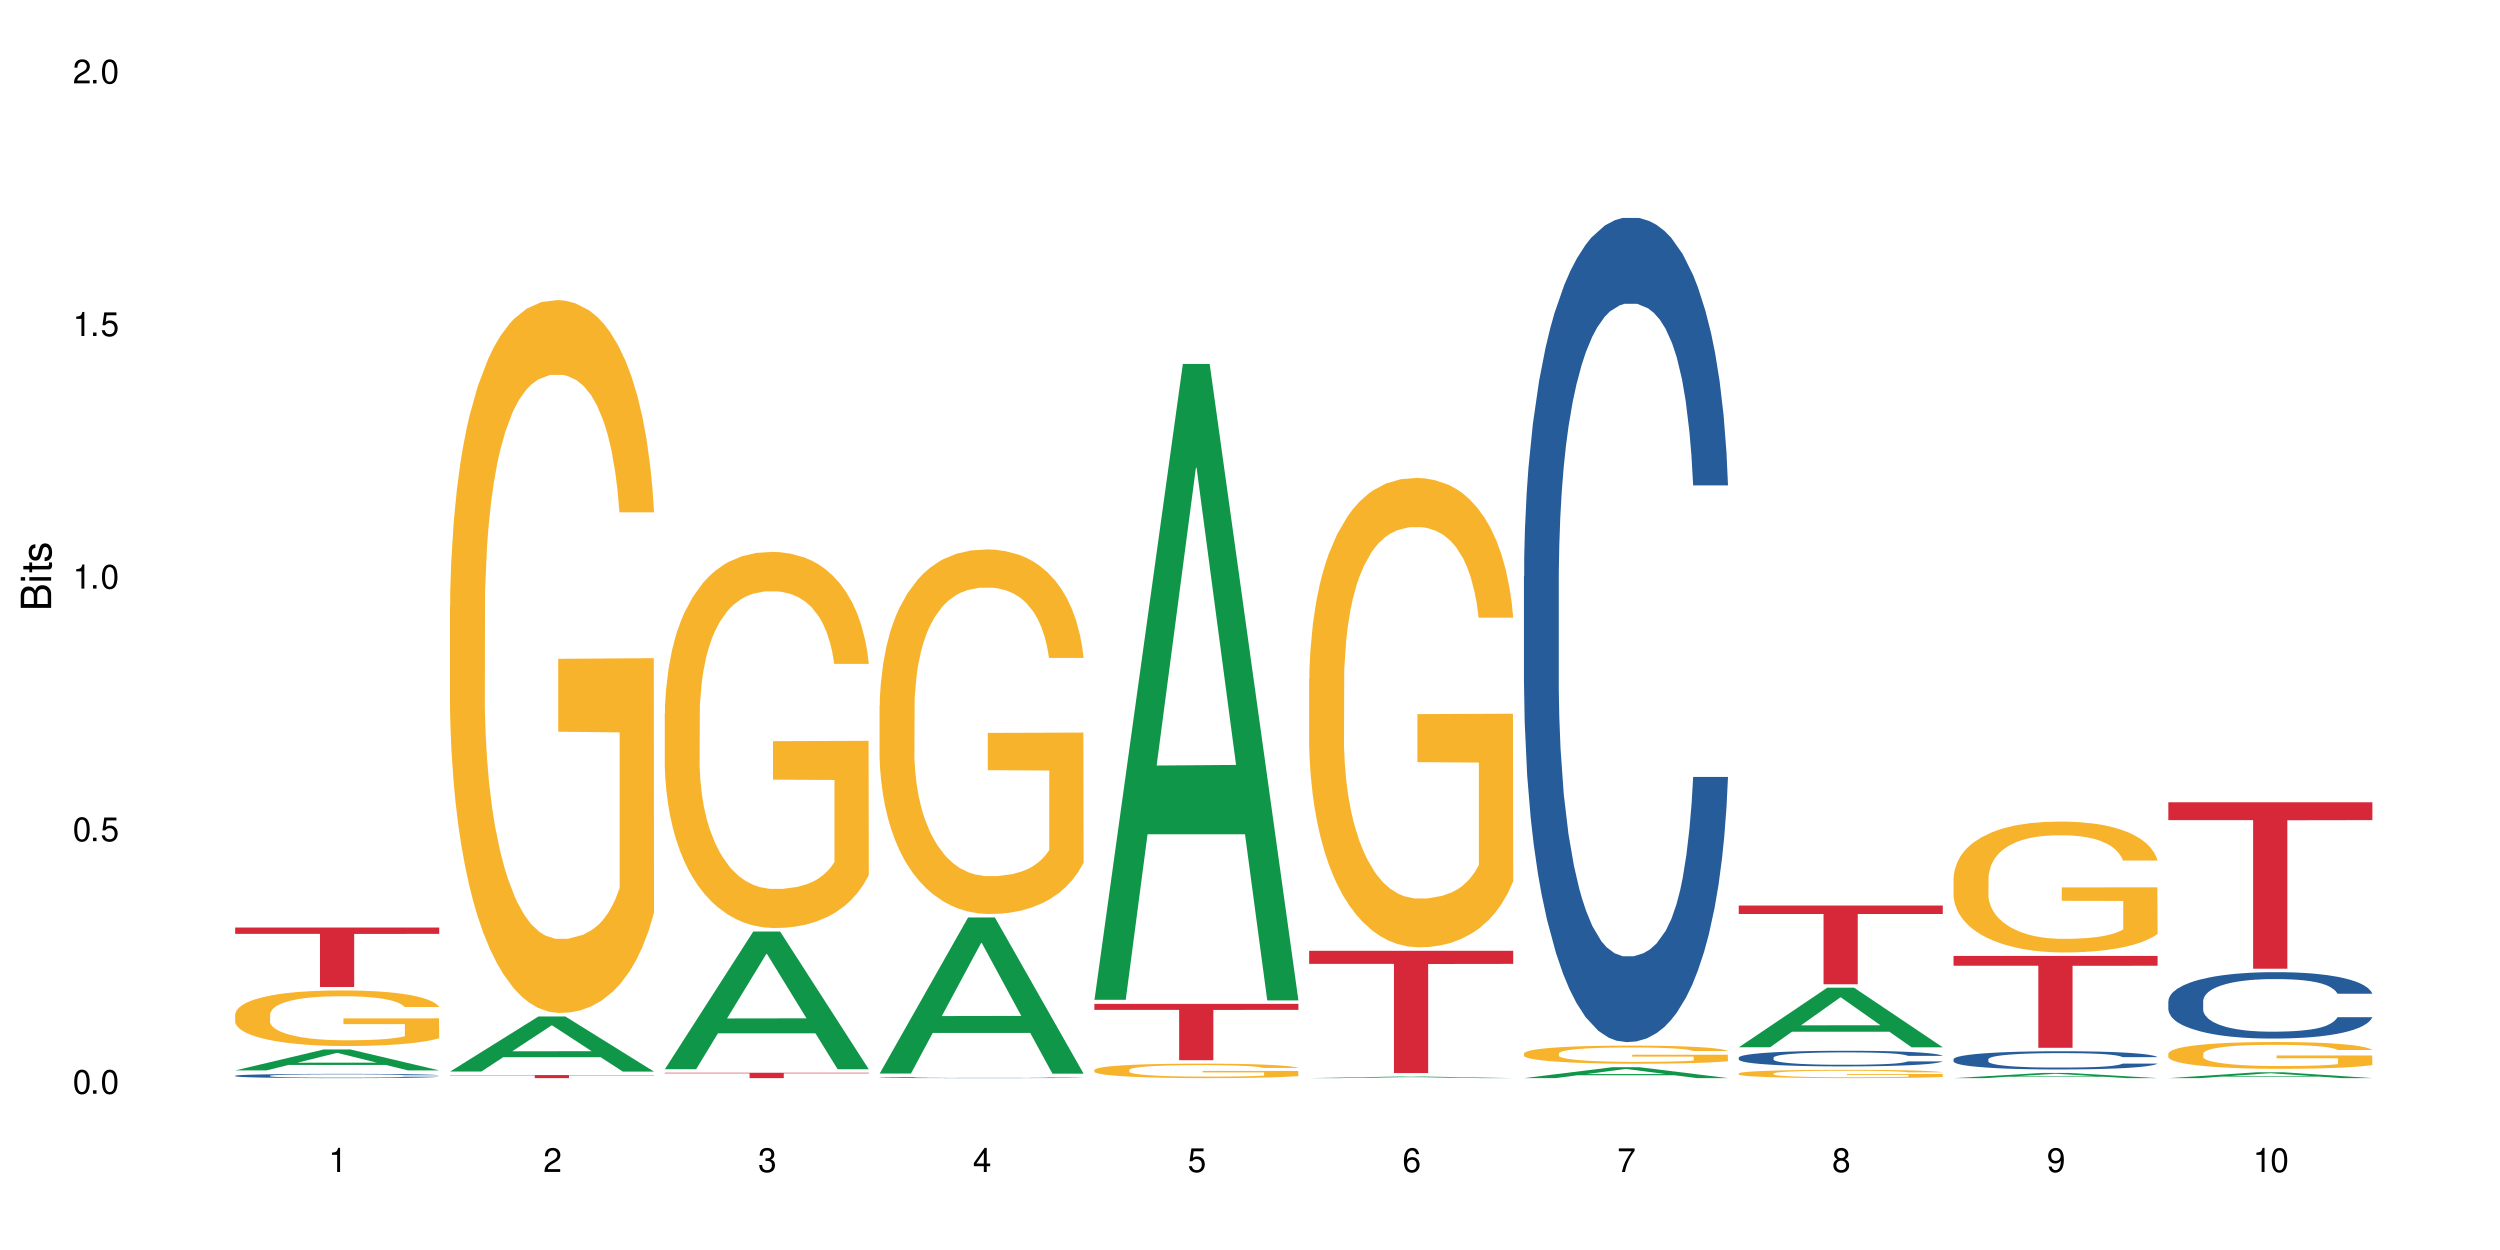<?xml version="1.0" encoding="UTF-8"?>
<svg xmlns="http://www.w3.org/2000/svg" xmlns:xlink="http://www.w3.org/1999/xlink" width="720" height="360" viewBox="0 0 720 360">
<defs>
<g>
<g id="glyph-0-0">
</g>
<g id="glyph-0-1">
<path d="M 2.641 -6.938 C 2 -6.938 1.422 -6.656 1.078 -6.172 C 0.641 -5.562 0.406 -4.641 0.406 -3.359 C 0.406 -1.016 1.188 0.219 2.641 0.219 C 4.078 0.219 4.859 -1.016 4.859 -3.297 C 4.859 -4.641 4.656 -5.547 4.203 -6.172 C 3.844 -6.656 3.281 -6.938 2.641 -6.938 Z M 2.641 -6.188 C 3.547 -6.188 4 -5.25 4 -3.375 C 4 -1.406 3.562 -0.484 2.625 -0.484 C 1.734 -0.484 1.281 -1.438 1.281 -3.344 C 1.281 -5.25 1.734 -6.188 2.641 -6.188 Z M 2.641 -6.188 "/>
</g>
<g id="glyph-0-2">
<path d="M 1.828 -1 L 0.828 -1 L 0.828 0 L 1.828 0 Z M 1.828 -1 "/>
</g>
<g id="glyph-0-3">
<path d="M 4.562 -6.797 L 1.062 -6.797 L 0.547 -3.094 L 1.328 -3.094 C 1.719 -3.562 2.047 -3.734 2.578 -3.734 C 3.484 -3.734 4.062 -3.109 4.062 -2.094 C 4.062 -1.125 3.484 -0.531 2.578 -0.531 C 1.828 -0.531 1.375 -0.906 1.188 -1.672 L 0.328 -1.672 C 0.453 -1.109 0.547 -0.844 0.75 -0.594 C 1.125 -0.078 1.828 0.219 2.594 0.219 C 3.969 0.219 4.922 -0.781 4.922 -2.219 C 4.922 -3.562 4.031 -4.484 2.719 -4.484 C 2.25 -4.484 1.859 -4.359 1.469 -4.062 L 1.734 -5.969 L 4.562 -5.969 Z M 4.562 -6.797 "/>
</g>
<g id="glyph-0-4">
<path d="M 2.484 -4.938 L 2.484 0 L 3.328 0 L 3.328 -6.938 L 2.766 -6.938 C 2.469 -5.875 2.281 -5.734 0.984 -5.562 L 0.984 -4.938 Z M 2.484 -4.938 "/>
</g>
<g id="glyph-0-5">
<path d="M 4.859 -0.828 L 1.281 -0.828 C 1.359 -1.406 1.672 -1.781 2.5 -2.281 L 3.469 -2.828 C 4.406 -3.344 4.906 -4.062 4.906 -4.906 C 4.906 -5.484 4.672 -6.031 4.266 -6.406 C 3.859 -6.766 3.375 -6.938 2.719 -6.938 C 1.859 -6.938 1.219 -6.625 0.844 -6.031 C 0.609 -5.672 0.5 -5.234 0.484 -4.531 L 1.328 -4.531 C 1.359 -5.016 1.406 -5.281 1.531 -5.516 C 1.75 -5.938 2.188 -6.203 2.703 -6.203 C 3.469 -6.203 4.031 -5.641 4.031 -4.891 C 4.031 -4.344 3.719 -3.859 3.125 -3.516 L 2.234 -3 C 0.812 -2.172 0.406 -1.531 0.328 -0.016 L 4.859 -0.016 Z M 4.859 -0.828 "/>
</g>
<g id="glyph-0-6">
<path d="M 2.125 -3.188 L 2.578 -3.188 C 3.5 -3.188 3.984 -2.766 3.984 -1.922 C 3.984 -1.062 3.469 -0.531 2.594 -0.531 C 1.656 -0.531 1.203 -1 1.156 -2.016 L 0.312 -2.016 C 0.344 -1.453 0.438 -1.094 0.609 -0.781 C 0.953 -0.109 1.625 0.219 2.547 0.219 C 3.953 0.219 4.859 -0.625 4.859 -1.938 C 4.859 -2.828 4.516 -3.297 3.703 -3.594 C 4.344 -3.844 4.656 -4.328 4.656 -5.031 C 4.656 -6.219 3.875 -6.938 2.578 -6.938 C 1.203 -6.938 0.484 -6.172 0.453 -4.703 L 1.297 -4.703 C 1.312 -5.125 1.344 -5.359 1.453 -5.578 C 1.641 -5.969 2.062 -6.203 2.594 -6.203 C 3.344 -6.203 3.797 -5.75 3.797 -5 C 3.797 -4.516 3.609 -4.219 3.25 -4.047 C 3.016 -3.953 2.703 -3.922 2.125 -3.906 Z M 2.125 -3.188 "/>
</g>
<g id="glyph-0-7">
<path d="M 3.141 -1.672 L 3.141 0 L 3.984 0 L 3.984 -1.672 L 4.984 -1.672 L 4.984 -2.438 L 3.984 -2.438 L 3.984 -6.938 L 3.359 -6.938 L 0.266 -2.578 L 0.266 -1.672 Z M 3.141 -2.438 L 1 -2.438 L 3.141 -5.5 Z M 3.141 -2.438 "/>
</g>
<g id="glyph-0-8">
<path d="M 4.781 -5.125 C 4.609 -6.266 3.891 -6.938 2.844 -6.938 C 2.094 -6.938 1.422 -6.578 1.031 -5.953 C 0.594 -5.266 0.406 -4.422 0.406 -3.172 C 0.406 -2 0.578 -1.25 0.984 -0.641 C 1.359 -0.078 1.953 0.219 2.703 0.219 C 3.984 0.219 4.922 -0.75 4.922 -2.094 C 4.922 -3.375 4.062 -4.281 2.844 -4.281 C 2.172 -4.281 1.641 -4.031 1.281 -3.516 C 1.281 -5.234 1.828 -6.188 2.797 -6.188 C 3.391 -6.188 3.797 -5.797 3.938 -5.125 Z M 2.734 -3.531 C 3.547 -3.531 4.062 -2.953 4.062 -2.031 C 4.062 -1.156 3.484 -0.531 2.703 -0.531 C 1.922 -0.531 1.328 -1.188 1.328 -2.078 C 1.328 -2.938 1.906 -3.531 2.734 -3.531 Z M 2.734 -3.531 "/>
</g>
<g id="glyph-0-9">
<path d="M 4.984 -6.797 L 0.438 -6.797 L 0.438 -5.969 L 4.109 -5.969 C 2.5 -3.656 1.828 -2.234 1.328 0 L 2.219 0 C 2.594 -2.172 3.453 -4.047 4.984 -6.094 Z M 4.984 -6.797 "/>
</g>
<g id="glyph-0-10">
<path d="M 3.75 -3.656 C 4.469 -4.094 4.688 -4.438 4.688 -5.078 C 4.688 -6.172 3.844 -6.938 2.641 -6.938 C 1.438 -6.938 0.594 -6.172 0.594 -5.094 C 0.594 -4.438 0.812 -4.094 1.516 -3.656 C 0.734 -3.266 0.359 -2.703 0.359 -1.922 C 0.359 -0.656 1.281 0.219 2.641 0.219 C 3.984 0.219 4.922 -0.656 4.922 -1.922 C 4.922 -2.703 4.531 -3.266 3.75 -3.656 Z M 2.641 -6.188 C 3.359 -6.188 3.812 -5.75 3.812 -5.062 C 3.812 -4.406 3.344 -3.984 2.641 -3.984 C 1.922 -3.984 1.453 -4.406 1.453 -5.078 C 1.453 -5.75 1.922 -6.188 2.641 -6.188 Z M 2.641 -3.266 C 3.484 -3.266 4.062 -2.719 4.062 -1.906 C 4.062 -1.078 3.484 -0.531 2.625 -0.531 C 1.797 -0.531 1.219 -1.094 1.219 -1.906 C 1.219 -2.719 1.781 -3.266 2.641 -3.266 Z M 2.641 -3.266 "/>
</g>
<g id="glyph-0-11">
<path d="M 0.516 -1.578 C 0.672 -0.453 1.406 0.219 2.438 0.219 C 3.188 0.219 3.859 -0.141 4.266 -0.766 C 4.688 -1.453 4.891 -2.297 4.891 -3.547 C 4.891 -4.719 4.703 -5.453 4.312 -6.078 C 3.938 -6.641 3.344 -6.938 2.594 -6.938 C 1.297 -6.938 0.359 -5.969 0.359 -4.625 C 0.359 -3.344 1.234 -2.453 2.453 -2.453 C 3.094 -2.453 3.578 -2.672 4.016 -3.203 C 4 -1.484 3.469 -0.531 2.5 -0.531 C 1.906 -0.531 1.484 -0.906 1.359 -1.578 Z M 2.578 -6.203 C 3.375 -6.203 3.969 -5.531 3.969 -4.641 C 3.969 -3.797 3.391 -3.188 2.547 -3.188 C 1.734 -3.188 1.234 -3.766 1.234 -4.688 C 1.234 -5.562 1.797 -6.203 2.578 -6.203 Z M 2.578 -6.203 "/>
</g>
<g id="glyph-1-0">
</g>
<g id="glyph-1-1">
<path d="M 0 -0.953 L 0 -4.891 C 0 -5.719 -0.234 -6.344 -0.734 -6.797 C -1.188 -7.234 -1.812 -7.469 -2.5 -7.469 C -3.547 -7.469 -4.188 -7 -4.625 -5.875 C -4.984 -6.688 -5.625 -7.094 -6.531 -7.094 C -7.172 -7.094 -7.734 -6.859 -8.141 -6.391 C -8.562 -5.922 -8.75 -5.344 -8.75 -4.5 L -8.75 -0.953 Z M -4.984 -2.062 L -7.766 -2.062 L -7.766 -4.219 C -7.766 -4.844 -7.688 -5.203 -7.453 -5.5 C -7.219 -5.812 -6.859 -5.969 -6.375 -5.969 C -5.891 -5.969 -5.531 -5.812 -5.297 -5.5 C -5.062 -5.203 -4.984 -4.844 -4.984 -4.219 Z M -0.984 -2.062 L -4 -2.062 L -4 -4.781 C -4 -5.766 -3.438 -6.359 -2.484 -6.359 C -1.547 -6.359 -0.984 -5.766 -0.984 -4.781 Z M -0.984 -2.062 "/>
</g>
<g id="glyph-1-2">
<path d="M -6.281 -1.797 L -6.281 -0.797 L 0 -0.797 L 0 -1.797 Z M -8.75 -1.797 L -8.75 -0.797 L -7.484 -0.797 L -7.484 -1.797 Z M -8.75 -1.797 "/>
</g>
<g id="glyph-1-3">
<path d="M -6.281 -3.047 L -6.281 -2.016 L -8.016 -2.016 L -8.016 -1.016 L -6.281 -1.016 L -6.281 -0.172 L -5.469 -0.172 L -5.469 -1.016 L -0.719 -1.016 C -0.078 -1.016 0.281 -1.453 0.281 -2.234 C 0.281 -2.5 0.25 -2.719 0.188 -3.047 L -0.641 -3.047 C -0.609 -2.906 -0.594 -2.766 -0.594 -2.562 C -0.594 -2.141 -0.719 -2.016 -1.156 -2.016 L -5.469 -2.016 L -5.469 -3.047 Z M -6.281 -3.047 "/>
</g>
<g id="glyph-1-4">
<path d="M -4.531 -5.25 C -5.766 -5.25 -6.469 -4.422 -6.469 -2.969 C -6.469 -1.516 -5.719 -0.562 -4.547 -0.562 C -3.562 -0.562 -3.094 -1.062 -2.734 -2.562 L -2.516 -3.484 C -2.344 -4.188 -2.094 -4.469 -1.641 -4.469 C -1.047 -4.469 -0.641 -3.875 -0.641 -3 C -0.641 -2.453 -0.797 -2 -1.062 -1.75 C -1.25 -1.594 -1.422 -1.531 -1.875 -1.469 L -1.875 -0.406 C -0.422 -0.453 0.281 -1.266 0.281 -2.922 C 0.281 -4.5 -0.5 -5.516 -1.719 -5.516 C -2.656 -5.516 -3.172 -4.984 -3.469 -3.734 L -3.703 -2.766 C -3.891 -1.953 -4.156 -1.609 -4.594 -1.609 C -5.188 -1.609 -5.547 -2.125 -5.547 -2.938 C -5.547 -3.75 -5.203 -4.172 -4.531 -4.203 Z M -4.531 -5.25 "/>
</g>
</g>
</defs>
<rect x="-72" y="-36" width="864" height="432" fill="rgb(100%, 100%, 100%)" fill-opacity="1"/>
<path fill-rule="nonzero" fill="rgb(6.275%, 58.824%, 28.235%)" fill-opacity="1" d="M 67.73 308.277 L 67.793 308.273 L 93.223 302.254 L 100.945 302.254 L 126.5 308.281 L 117.52 308.281 L 111.117 306.707 L 83.051 306.707 L 76.773 308.277 L 67.73 308.277 L 85.75 306.059 L 108.543 306.051 L 97.176 303.238 L 97.051 303.23 L 96.926 303.25 L 85.688 306.051 L 85.75 306.059 Z M 67.73 308.277 "/>
<path fill-rule="nonzero" fill="rgb(14.51%, 36.078%, 60%)" fill-opacity="1" d="M 67.73 309.809 L 67.801 309.809 L 67.801 309.781 L 68.02 309.738 L 68.52 309.688 L 69.02 309.648 L 70.312 309.582 L 72.102 309.52 L 73.965 309.469 L 75.328 309.441 L 76.547 309.418 L 79.34 309.379 L 81.133 309.355 L 83.066 309.336 L 85.434 309.316 L 87.152 309.309 L 91.023 309.289 L 93.891 309.281 L 96.113 309.277 L 100.914 309.277 L 103.781 309.281 L 105.859 309.289 L 108.152 309.297 L 110.086 309.309 L 113.457 309.332 L 116.465 309.363 L 117.828 309.379 L 119.977 309.414 L 121.625 309.449 L 122.773 309.477 L 124.062 309.52 L 125.207 309.57 L 126.07 309.625 L 126.5 309.676 L 116.465 309.676 L 115.965 309.629 L 115.391 309.594 L 114.316 309.551 L 113.238 309.516 L 111.734 309.484 L 110.375 309.465 L 108.512 309.441 L 106.863 309.43 L 105.141 309.418 L 103.492 309.41 L 100.34 309.406 L 95.324 309.406 L 92.527 309.418 L 91.023 309.426 L 88.871 309.441 L 87.367 309.453 L 85.578 309.477 L 84.359 309.496 L 82.852 309.523 L 81.777 309.551 L 80.559 309.586 L 79.844 309.617 L 79.199 309.648 L 78.625 309.684 L 78.195 309.723 L 77.906 309.766 L 77.766 309.805 L 77.766 309.977 L 77.906 310.02 L 78.266 310.066 L 79.199 310.133 L 80.559 310.191 L 82.137 310.238 L 83.641 310.273 L 84.5 310.289 L 85.648 310.309 L 87.441 310.328 L 90.02 310.352 L 91.523 310.359 L 93.816 310.371 L 96.184 310.375 L 99.336 310.375 L 102.133 310.371 L 103.996 310.363 L 105.93 310.355 L 108.582 310.336 L 110.23 310.316 L 111.664 310.297 L 112.738 310.277 L 113.457 310.258 L 114.531 310.223 L 115.391 310.184 L 116.035 310.145 L 116.465 310.109 L 126.5 310.109 L 126.07 310.152 L 125.422 310.195 L 124.777 310.227 L 123.777 310.27 L 122.629 310.301 L 120.98 310.34 L 119.617 310.367 L 117.828 310.395 L 116.18 310.418 L 114.387 310.434 L 111.734 310.457 L 110.016 310.469 L 108.152 310.48 L 105.93 310.488 L 103.137 310.496 L 100.125 310.5 L 94.32 310.5 L 92.098 310.496 L 89.16 310.484 L 85.504 310.465 L 82.852 310.441 L 80.773 310.422 L 78.984 310.398 L 76.977 310.371 L 74.395 310.32 L 72.82 310.281 L 71.746 310.25 L 70.527 310.207 L 69.664 310.168 L 68.664 310.105 L 67.945 310.027 L 67.73 309.965 Z M 67.73 309.809 "/>
<path fill-rule="nonzero" fill="rgb(96.863%, 70.196%, 16.863%)" fill-opacity="1" d="M 67.73 292.102 L 67.801 292.09 L 67.801 291.797 L 68.09 291.137 L 68.805 290.23 L 69.738 289.484 L 70.742 288.898 L 71.387 288.594 L 72.461 288.152 L 73.395 287.832 L 75.758 287.176 L 78.77 286.559 L 80.418 286.297 L 82.281 286.047 L 84.93 285.77 L 86.148 285.668 L 89.875 285.434 L 94.105 285.289 L 98.762 285.242 L 100.914 285.258 L 103.852 285.316 L 107.863 285.477 L 110.16 285.625 L 111.949 285.77 L 113.812 285.961 L 116.105 286.254 L 118.258 286.605 L 119.977 286.953 L 121.695 287.395 L 123.129 287.863 L 124.348 288.375 L 125.422 288.988 L 126.07 289.5 L 126.5 290.012 L 116.535 290.012 L 115.965 289.5 L 115.32 289.105 L 114.242 288.621 L 113.168 288.27 L 112.094 287.992 L 110.086 287.613 L 108.367 287.379 L 106.215 287.176 L 104.137 287.043 L 101.773 286.953 L 100.34 286.926 L 96.543 286.926 L 93.102 287.027 L 91.094 287.145 L 89.66 287.262 L 87.656 287.48 L 86.438 287.656 L 85.719 287.773 L 83.57 288.227 L 82.137 288.637 L 81.348 288.914 L 80.344 289.352 L 79.629 289.746 L 78.84 290.332 L 78.41 290.773 L 77.836 291.766 L 77.766 294.398 L 77.98 294.953 L 78.41 295.555 L 78.984 296.082 L 79.844 296.637 L 80.703 297.059 L 82.207 297.629 L 83.496 298.012 L 84.5 298.258 L 86.438 298.656 L 87.227 298.785 L 89.09 299.051 L 91.023 299.254 L 93.387 299.43 L 95.18 299.516 L 98.047 299.59 L 101.703 299.59 L 106 299.504 L 108.727 299.387 L 110.59 299.27 L 111.809 299.168 L 113.312 299.004 L 114.387 298.859 L 115.391 298.699 L 116.609 298.449 L 116.609 294.953 L 98.906 294.941 L 98.906 293.301 L 126.426 293.289 L 126.5 299.004 L 124.992 299.398 L 123.129 299.781 L 121.34 300.074 L 119.477 300.32 L 116.824 300.598 L 114.672 300.773 L 111.375 300.98 L 108.367 301.109 L 105.215 301.199 L 102.418 301.242 L 99.121 301.258 L 96.184 301.227 L 93.031 301.141 L 90.52 301.023 L 88.227 300.879 L 85.934 300.688 L 83.066 300.379 L 81.203 300.133 L 79.27 299.824 L 77.336 299.457 L 75.613 299.062 L 74.469 298.758 L 73.32 298.406 L 72.102 297.969 L 70.957 297.469 L 70.098 297.016 L 69.309 296.504 L 68.734 296.023 L 68.16 295.363 L 67.875 294.836 L 67.73 294.383 Z M 67.73 292.102 "/>
<path fill-rule="nonzero" fill="rgb(83.922%, 15.686%, 22.353%)" fill-opacity="1" d="M 67.73 267.125 L 126.5 267.125 L 126.5 268.957 L 102.008 268.973 L 102.008 284.25 L 92.152 284.25 L 92.152 268.992 L 92.008 268.957 L 67.73 268.957 Z M 67.73 267.125 "/>
<path fill-rule="nonzero" fill="rgb(6.275%, 58.824%, 28.235%)" fill-opacity="1" d="M 129.594 308.609 L 129.656 308.598 L 155.082 292.738 L 162.805 292.738 L 188.359 308.625 L 179.383 308.625 L 172.977 304.48 L 144.91 304.48 L 138.633 308.609 L 129.594 308.609 L 147.613 302.762 L 170.402 302.75 L 159.039 295.336 L 158.914 295.32 L 158.789 295.363 L 147.547 302.75 L 147.613 302.762 Z M 129.594 308.609 "/>
<path fill-rule="nonzero" fill="rgb(96.863%, 70.196%, 16.863%)" fill-opacity="1" d="M 129.594 174.359 L 129.664 174.172 L 129.664 170.422 L 129.949 161.984 L 130.668 150.359 L 131.598 140.797 L 132.602 133.293 L 133.246 129.355 L 134.32 123.73 L 135.254 119.605 L 137.617 111.168 L 140.629 103.293 L 142.277 99.918 L 144.141 96.73 L 146.793 93.168 L 148.012 91.855 L 151.738 88.855 L 155.965 86.98 L 160.625 86.418 L 162.773 86.605 L 165.711 87.355 L 169.727 89.418 L 172.02 91.293 L 173.812 93.168 L 175.676 95.605 L 177.969 99.355 L 180.117 103.855 L 181.836 108.355 L 183.559 113.98 L 184.992 119.98 L 186.211 126.543 L 187.285 134.422 L 187.93 140.984 L 188.359 147.547 L 178.398 147.547 L 177.824 140.984 L 177.18 135.922 L 176.105 129.73 L 175.031 125.23 L 173.953 121.668 L 171.949 116.793 L 170.227 113.793 L 168.078 111.168 L 166 109.48 L 163.633 108.355 L 162.199 107.98 L 158.402 107.98 L 154.961 109.293 L 152.957 110.793 L 151.523 112.293 L 149.516 115.105 L 148.297 117.355 L 147.582 118.855 L 145.43 124.668 L 143.996 129.918 L 143.207 133.484 L 142.207 139.109 L 141.488 144.172 L 140.699 151.672 L 140.27 157.297 L 139.695 170.047 L 139.625 203.801 L 139.84 210.926 L 140.27 218.613 L 140.844 225.363 L 141.703 232.488 L 142.562 237.93 L 144.07 245.242 L 145.359 250.117 L 146.363 253.305 L 148.297 258.367 L 149.086 260.055 L 150.949 263.43 L 152.883 266.055 L 155.25 268.305 L 157.039 269.43 L 159.906 270.367 L 163.562 270.367 L 167.863 269.242 L 170.586 267.742 L 172.449 266.242 L 173.668 264.93 L 175.172 262.867 L 176.246 260.992 L 177.25 258.93 L 178.469 255.742 L 178.469 210.926 L 160.766 210.738 L 160.766 189.738 L 188.289 189.551 L 188.359 262.867 L 186.855 267.93 L 184.992 272.805 L 183.199 276.555 L 181.336 279.742 L 178.684 283.305 L 176.535 285.559 L 173.238 288.184 L 170.227 289.871 L 167.074 290.996 L 164.277 291.559 L 160.984 291.746 L 158.043 291.371 L 154.891 290.246 L 152.383 288.746 L 150.09 286.871 L 147.797 284.434 L 144.93 280.492 L 143.066 277.305 L 141.129 273.367 L 139.195 268.68 L 137.477 263.617 L 136.328 259.68 L 135.184 255.18 L 133.965 249.555 L 132.816 243.18 L 131.957 237.367 L 131.168 230.801 L 130.594 224.613 L 130.023 216.176 L 129.734 209.426 L 129.594 203.613 Z M 129.594 174.359 "/>
<path fill-rule="nonzero" fill="rgb(83.922%, 15.686%, 22.353%)" fill-opacity="1" d="M 129.594 309.621 L 188.359 309.621 L 188.359 309.715 L 163.867 309.715 L 163.867 310.5 L 154.012 310.5 L 154.012 309.715 L 129.594 309.715 Z M 129.594 309.621 "/>
<path fill-rule="nonzero" fill="rgb(6.275%, 58.824%, 28.235%)" fill-opacity="1" d="M 191.453 307.922 L 191.516 307.883 L 216.945 268.273 L 224.668 268.273 L 250.219 307.957 L 241.242 307.957 L 234.84 297.598 L 206.773 297.598 L 200.492 307.922 L 191.453 307.922 L 209.473 293.312 L 232.266 293.277 L 220.898 274.758 L 220.773 274.719 L 220.648 274.832 L 209.41 293.277 L 209.473 293.312 Z M 191.453 307.922 "/>
<path fill-rule="nonzero" fill="rgb(96.863%, 70.196%, 16.863%)" fill-opacity="1" d="M 191.453 205.344 L 191.523 205.242 L 191.523 203.266 L 191.812 198.812 L 192.527 192.68 L 193.461 187.633 L 194.461 183.676 L 195.109 181.598 L 196.184 178.629 L 197.113 176.453 L 199.48 172 L 202.488 167.844 L 204.137 166.062 L 206 164.383 L 208.652 162.504 L 209.871 161.809 L 213.598 160.227 L 217.828 159.238 L 222.484 158.941 L 224.637 159.039 L 227.574 159.434 L 231.586 160.523 L 233.879 161.512 L 235.672 162.504 L 237.535 163.789 L 239.828 165.766 L 241.98 168.141 L 243.699 170.516 L 245.418 173.484 L 246.852 176.652 L 248.07 180.113 L 249.145 184.27 L 249.789 187.73 L 250.219 191.195 L 240.258 191.195 L 239.684 187.73 L 239.039 185.059 L 237.965 181.797 L 236.891 179.422 L 235.816 177.539 L 233.809 174.969 L 232.09 173.387 L 229.938 172 L 227.859 171.109 L 225.496 170.516 L 224.062 170.32 L 220.262 170.32 L 216.824 171.012 L 214.816 171.801 L 213.383 172.594 L 211.375 174.078 L 210.156 175.266 L 209.441 176.059 L 207.293 179.125 L 205.859 181.895 L 205.07 183.773 L 204.066 186.742 L 203.348 189.414 L 202.562 193.371 L 202.133 196.34 L 201.559 203.066 L 201.484 220.875 L 201.703 224.637 L 202.133 228.691 L 202.703 232.254 L 203.566 236.012 L 204.426 238.883 L 205.93 242.742 L 207.219 245.312 L 208.223 246.996 L 210.156 249.668 L 210.945 250.559 L 212.809 252.336 L 214.746 253.723 L 217.109 254.91 L 218.902 255.504 L 221.77 256 L 225.422 256 L 229.723 255.406 L 232.445 254.613 L 234.309 253.82 L 235.527 253.129 L 237.035 252.039 L 238.109 251.051 L 239.113 249.965 L 240.332 248.281 L 240.332 224.637 L 222.629 224.535 L 222.629 213.457 L 250.148 213.355 L 250.219 252.039 L 248.715 254.711 L 246.852 257.285 L 245.059 259.262 L 243.195 260.945 L 240.547 262.824 L 238.395 264.012 L 235.098 265.398 L 232.09 266.289 L 228.934 266.883 L 226.141 267.18 L 222.844 267.277 L 219.906 267.078 L 216.75 266.484 L 214.242 265.695 L 211.949 264.703 L 209.656 263.418 L 206.789 261.34 L 204.926 259.66 L 202.992 257.582 L 201.055 255.109 L 199.336 252.438 L 198.191 250.359 L 197.043 247.984 L 195.824 245.016 L 194.68 241.652 L 193.816 238.586 L 193.031 235.121 L 192.457 231.859 L 191.883 227.406 L 191.598 223.844 L 191.453 220.777 Z M 191.453 205.344 "/>
<path fill-rule="nonzero" fill="rgb(83.922%, 15.686%, 22.353%)" fill-opacity="1" d="M 191.453 308.953 L 250.219 308.953 L 250.219 309.121 L 225.727 309.121 L 225.727 310.5 L 215.875 310.5 L 215.875 309.121 L 191.453 309.121 Z M 191.453 308.953 "/>
<path fill-rule="nonzero" fill="rgb(6.275%, 58.824%, 28.235%)" fill-opacity="1" d="M 253.312 309.184 L 253.375 309.141 L 278.805 264.238 L 286.527 264.238 L 312.082 309.223 L 303.102 309.223 L 296.699 297.48 L 268.633 297.48 L 262.355 309.184 L 253.312 309.184 L 271.332 292.625 L 294.125 292.582 L 282.762 271.59 L 282.633 271.547 L 282.508 271.672 L 271.27 292.582 L 271.332 292.625 Z M 253.312 309.184 "/>
<path fill-rule="nonzero" fill="rgb(14.51%, 36.078%, 60%)" fill-opacity="1" d="M 253.312 310.344 L 253.387 310.34 L 253.387 310.336 L 253.602 310.324 L 254.102 310.312 L 254.605 310.305 L 255.895 310.289 L 257.684 310.273 L 259.547 310.262 L 260.91 310.258 L 262.129 310.25 L 264.922 310.242 L 266.715 310.238 L 268.652 310.234 L 271.016 310.227 L 272.734 310.227 L 276.605 310.223 L 279.473 310.219 L 289.363 310.219 L 291.441 310.223 L 293.734 310.223 L 295.668 310.227 L 299.039 310.23 L 302.047 310.238 L 303.41 310.242 L 305.559 310.25 L 307.207 310.258 L 308.355 310.266 L 309.645 310.273 L 310.793 310.285 L 311.652 310.301 L 312.082 310.312 L 302.047 310.312 L 301.547 310.301 L 300.973 310.293 L 299.898 310.281 L 298.824 310.273 L 297.316 310.266 L 295.957 310.262 L 294.094 310.258 L 292.445 310.254 L 290.723 310.25 L 278.109 310.25 L 276.605 310.254 L 274.457 310.258 L 272.949 310.262 L 271.16 310.266 L 269.941 310.27 L 268.434 310.277 L 267.359 310.281 L 266.141 310.289 L 265.426 310.297 L 264.781 310.305 L 264.207 310.312 L 263.777 310.32 L 263.492 310.332 L 263.348 310.34 L 263.348 310.379 L 263.492 310.391 L 263.848 310.402 L 264.781 310.418 L 266.141 310.43 L 267.719 310.441 L 269.223 310.449 L 270.082 310.453 L 271.23 310.457 L 273.023 310.461 L 275.602 310.469 L 277.105 310.469 L 279.402 310.473 L 287.715 310.473 L 289.578 310.469 L 291.512 310.469 L 294.164 310.465 L 295.812 310.461 L 297.246 310.453 L 298.32 310.449 L 299.039 310.445 L 300.113 310.438 L 300.973 310.43 L 302.047 310.41 L 312.082 310.41 L 311.652 310.422 L 310.363 310.438 L 309.359 310.449 L 308.211 310.457 L 306.562 310.465 L 305.203 310.469 L 303.41 310.477 L 301.762 310.48 L 299.969 310.484 L 297.316 310.492 L 295.598 310.492 L 293.734 310.496 L 291.512 310.5 L 277.68 310.5 L 274.742 310.496 L 271.086 310.492 L 268.434 310.488 L 266.355 310.484 L 264.566 310.477 L 262.559 310.473 L 259.98 310.461 L 258.402 310.449 L 257.328 310.445 L 256.109 310.434 L 255.25 310.426 L 254.246 310.41 L 253.527 310.391 L 253.312 310.379 Z M 253.312 310.344 "/>
<path fill-rule="nonzero" fill="rgb(96.863%, 70.196%, 16.863%)" fill-opacity="1" d="M 253.312 203.207 L 253.387 203.113 L 253.387 201.195 L 253.672 196.879 L 254.387 190.934 L 255.32 186.043 L 256.324 182.207 L 256.969 180.191 L 258.043 177.312 L 258.977 175.203 L 261.34 170.887 L 264.352 166.859 L 266 165.133 L 267.863 163.504 L 270.516 161.684 L 271.73 161.012 L 275.461 159.477 L 279.688 158.516 L 284.348 158.23 L 286.496 158.324 L 289.434 158.707 L 293.449 159.766 L 295.742 160.723 L 297.531 161.684 L 299.395 162.93 L 301.691 164.848 L 303.84 167.148 L 305.559 169.449 L 307.281 172.328 L 308.715 175.395 L 309.93 178.754 L 311.008 182.781 L 311.652 186.137 L 312.082 189.492 L 302.121 189.492 L 301.547 186.137 L 300.902 183.547 L 299.824 180.383 L 298.75 178.082 L 297.676 176.258 L 295.668 173.766 L 293.949 172.23 L 291.801 170.887 L 289.723 170.027 L 287.355 169.449 L 285.922 169.258 L 282.125 169.258 L 278.684 169.93 L 276.676 170.695 L 275.242 171.465 L 273.238 172.902 L 272.02 174.055 L 271.301 174.82 L 269.152 177.793 L 267.719 180.48 L 266.93 182.301 L 265.926 185.18 L 265.211 187.77 L 264.422 191.605 L 263.992 194.48 L 263.418 201.004 L 263.348 218.266 L 263.562 221.91 L 263.992 225.84 L 264.566 229.293 L 265.426 232.938 L 266.285 235.719 L 267.789 239.461 L 269.082 241.953 L 270.082 243.582 L 272.02 246.172 L 272.809 247.035 L 274.672 248.762 L 276.605 250.105 L 278.973 251.258 L 280.762 251.832 L 283.629 252.312 L 287.285 252.312 L 291.586 251.734 L 294.309 250.969 L 296.172 250.199 L 297.391 249.531 L 298.895 248.477 L 299.969 247.516 L 300.973 246.461 L 302.191 244.832 L 302.191 221.91 L 284.488 221.812 L 284.488 211.074 L 312.008 210.977 L 312.082 248.477 L 310.578 251.062 L 308.715 253.559 L 306.922 255.477 L 305.059 257.105 L 302.406 258.93 L 300.258 260.078 L 296.961 261.422 L 293.949 262.285 L 290.797 262.859 L 288 263.148 L 284.703 263.242 L 281.766 263.051 L 278.613 262.477 L 276.105 261.711 L 273.812 260.75 L 271.516 259.504 L 268.652 257.488 L 266.789 255.859 L 264.852 253.844 L 262.918 251.449 L 261.195 248.859 L 260.051 246.844 L 258.902 244.543 L 257.684 241.664 L 256.539 238.406 L 255.68 235.434 L 254.891 232.074 L 254.316 228.91 L 253.742 224.594 L 253.457 221.141 L 253.312 218.168 Z M 253.312 203.207 "/>
<path fill-rule="nonzero" fill="rgb(6.275%, 58.824%, 28.235%)" fill-opacity="1" d="M 315.176 287.938 L 315.238 287.766 L 340.664 104.805 L 348.387 104.805 L 373.941 288.109 L 364.965 288.109 L 358.559 240.262 L 330.496 240.262 L 324.215 287.938 L 315.176 287.938 L 333.195 220.469 L 355.984 220.297 L 344.621 134.754 L 344.496 134.582 L 344.371 135.098 L 333.133 220.297 L 333.195 220.469 Z M 315.176 287.938 "/>
<path fill-rule="nonzero" fill="rgb(96.863%, 70.196%, 16.863%)" fill-opacity="1" d="M 315.176 308.117 L 315.246 308.113 L 315.246 308.035 L 315.531 307.863 L 316.25 307.629 L 317.18 307.434 L 318.184 307.281 L 318.828 307.203 L 319.906 307.086 L 320.836 307.004 L 323.203 306.832 L 326.211 306.672 L 327.859 306.602 L 329.723 306.539 L 332.375 306.465 L 333.594 306.441 L 337.32 306.379 L 341.547 306.34 L 346.207 306.328 L 348.355 306.332 L 351.297 306.348 L 355.309 306.391 L 357.602 306.43 L 359.395 306.465 L 361.258 306.516 L 363.551 306.594 L 365.699 306.684 L 367.422 306.773 L 369.141 306.891 L 370.574 307.012 L 371.793 307.145 L 372.867 307.305 L 373.512 307.438 L 373.941 307.57 L 363.98 307.57 L 363.406 307.438 L 362.762 307.336 L 361.688 307.211 L 360.613 307.117 L 359.535 307.047 L 357.531 306.945 L 355.809 306.887 L 353.66 306.832 L 351.582 306.797 L 349.215 306.773 L 347.785 306.766 L 343.984 306.766 L 340.547 306.793 L 338.539 306.824 L 337.105 306.855 L 335.098 306.91 L 333.879 306.957 L 333.164 306.988 L 331.012 307.105 L 329.578 307.215 L 328.793 307.285 L 327.789 307.398 L 327.07 307.504 L 326.281 307.656 L 325.852 307.77 L 325.281 308.027 L 325.207 308.715 L 325.422 308.859 L 325.852 309.016 L 326.426 309.152 L 327.285 309.297 L 328.145 309.406 L 329.652 309.555 L 330.941 309.656 L 331.945 309.719 L 333.879 309.824 L 334.668 309.859 L 336.531 309.926 L 338.465 309.98 L 340.832 310.023 L 342.625 310.047 L 345.488 310.066 L 349.145 310.066 L 353.445 310.043 L 356.168 310.016 L 358.031 309.984 L 359.25 309.957 L 360.754 309.914 L 361.832 309.875 L 362.832 309.836 L 364.051 309.77 L 364.051 308.859 L 346.352 308.855 L 346.352 308.43 L 373.871 308.426 L 373.941 309.914 L 372.438 310.016 L 370.574 310.117 L 368.781 310.191 L 366.918 310.258 L 364.266 310.328 L 362.117 310.375 L 358.82 310.43 L 355.809 310.465 L 352.656 310.484 L 349.863 310.496 L 346.566 310.5 L 343.625 310.492 L 340.473 310.473 L 337.965 310.441 L 335.672 310.402 L 333.379 310.352 L 330.512 310.273 L 328.648 310.207 L 326.715 310.129 L 324.777 310.031 L 323.059 309.93 L 321.91 309.852 L 320.766 309.758 L 319.547 309.645 L 318.398 309.516 L 317.539 309.395 L 316.75 309.262 L 316.18 309.137 L 315.605 308.965 L 315.316 308.828 L 315.176 308.711 Z M 315.176 308.117 "/>
<path fill-rule="nonzero" fill="rgb(83.922%, 15.686%, 22.353%)" fill-opacity="1" d="M 315.176 289.105 L 373.941 289.105 L 373.941 290.844 L 349.449 290.855 L 349.449 305.336 L 339.594 305.336 L 339.594 290.871 L 339.453 290.844 L 315.176 290.844 Z M 315.176 289.105 "/>
<path fill-rule="nonzero" fill="rgb(6.275%, 58.824%, 28.235%)" fill-opacity="1" d="M 377.035 310.5 L 377.098 310.5 L 402.527 310.047 L 410.25 310.047 L 435.805 310.5 L 426.824 310.5 L 420.422 310.383 L 392.355 310.383 L 386.078 310.5 L 377.035 310.5 L 395.055 310.332 L 417.848 310.332 L 406.48 310.121 L 406.23 310.121 L 394.992 310.332 L 395.055 310.332 Z M 377.035 310.5 "/>
<path fill-rule="nonzero" fill="rgb(96.863%, 70.196%, 16.863%)" fill-opacity="1" d="M 377.035 195.543 L 377.105 195.422 L 377.105 192.953 L 377.395 187.395 L 378.109 179.742 L 379.043 173.445 L 380.047 168.508 L 380.691 165.914 L 381.766 162.211 L 382.695 159.492 L 385.062 153.938 L 388.07 148.754 L 389.719 146.531 L 391.582 144.43 L 394.234 142.086 L 395.453 141.223 L 399.18 139.246 L 403.41 138.012 L 408.066 137.641 L 410.219 137.766 L 413.156 138.258 L 417.168 139.617 L 419.461 140.852 L 421.254 142.086 L 423.117 143.691 L 425.41 146.16 L 427.562 149.121 L 429.281 152.086 L 431 155.789 L 432.434 159.742 L 433.652 164.062 L 434.727 169.246 L 435.375 173.566 L 435.805 177.891 L 425.84 177.891 L 425.27 173.566 L 424.621 170.234 L 423.547 166.16 L 422.473 163.199 L 421.398 160.852 L 419.391 157.641 L 417.672 155.668 L 415.52 153.938 L 413.441 152.828 L 411.078 152.086 L 409.645 151.84 L 405.848 151.84 L 402.406 152.703 L 400.398 153.691 L 398.965 154.68 L 396.961 156.531 L 395.742 158.012 L 395.023 159 L 392.875 162.828 L 391.441 166.285 L 390.652 168.629 L 389.648 172.332 L 388.934 175.668 L 388.145 180.605 L 387.715 184.309 L 387.141 192.707 L 387.07 214.93 L 387.285 219.621 L 387.715 224.684 L 388.289 229.125 L 389.148 233.816 L 390.008 237.398 L 391.512 242.215 L 392.801 245.426 L 393.805 247.523 L 395.742 250.855 L 396.527 251.969 L 398.391 254.191 L 400.328 255.918 L 402.691 257.398 L 404.484 258.141 L 407.352 258.758 L 411.008 258.758 L 415.305 258.016 L 418.031 257.031 L 419.895 256.043 L 421.109 255.176 L 422.617 253.82 L 423.691 252.586 L 424.695 251.227 L 425.914 249.129 L 425.914 219.621 L 408.211 219.496 L 408.211 205.668 L 435.73 205.547 L 435.805 253.82 L 434.297 257.152 L 432.434 260.363 L 430.645 262.832 L 428.781 264.93 L 426.129 267.277 L 423.977 268.758 L 420.68 270.488 L 417.672 271.598 L 414.52 272.34 L 411.723 272.711 L 408.426 272.832 L 405.488 272.586 L 402.336 271.844 L 399.824 270.855 L 397.531 269.621 L 395.238 268.02 L 392.371 265.426 L 390.508 263.324 L 388.574 260.734 L 386.641 257.648 L 384.918 254.312 L 383.773 251.719 L 382.625 248.758 L 381.406 245.055 L 380.262 240.855 L 379.398 237.027 L 378.613 232.707 L 378.039 228.633 L 377.465 223.078 L 377.18 218.633 L 377.035 214.805 Z M 377.035 195.543 "/>
<path fill-rule="nonzero" fill="rgb(83.922%, 15.686%, 22.353%)" fill-opacity="1" d="M 377.035 273.828 L 435.805 273.828 L 435.805 277.598 L 411.312 277.633 L 411.312 309.051 L 401.457 309.051 L 401.457 277.664 L 401.312 277.598 L 377.035 277.598 Z M 377.035 273.828 "/>
<path fill-rule="nonzero" fill="rgb(6.275%, 58.824%, 28.235%)" fill-opacity="1" d="M 438.895 310.5 L 438.957 310.496 L 464.387 307.352 L 472.109 307.352 L 497.664 310.5 L 488.688 310.5 L 482.281 309.68 L 454.215 309.68 L 447.938 310.5 L 438.895 310.5 L 456.914 309.34 L 479.707 309.336 L 468.344 307.867 L 468.219 307.863 L 468.09 307.871 L 456.852 309.336 L 456.914 309.34 Z M 438.895 310.5 "/>
<path fill-rule="nonzero" fill="rgb(14.51%, 36.078%, 60%)" fill-opacity="1" d="M 438.895 166.047 L 438.969 165.828 L 438.969 160.621 L 439.184 152.379 L 439.684 141.961 L 440.188 134.801 L 441.477 122 L 443.27 109.633 L 445.133 100.086 L 446.492 94.445 L 447.711 90.105 L 450.508 82.078 L 452.297 77.953 L 454.234 74.266 L 456.598 70.578 L 458.316 68.406 L 462.188 64.938 L 465.055 63.418 L 467.277 62.766 L 472.078 62.766 L 474.945 63.633 L 477.023 64.719 L 479.316 66.453 L 481.254 68.406 L 484.621 73.18 L 487.629 79.258 L 488.992 82.727 L 491.141 89.453 L 492.789 95.965 L 493.938 101.605 L 495.227 109.633 L 496.375 119.398 L 497.234 130.461 L 497.664 139.793 L 487.629 139.793 L 487.129 131.113 L 486.555 124.387 L 485.48 115.492 L 484.406 109.199 L 482.898 102.906 L 481.539 98.785 L 479.676 94.66 L 478.027 92.059 L 476.309 90.105 L 474.66 88.805 L 471.504 87.5 L 467.852 87.5 L 466.488 87.934 L 463.691 89.672 L 462.188 91.191 L 460.039 94.227 L 458.535 97.047 L 456.742 101.387 L 455.523 105.078 L 454.02 110.719 L 452.941 115.707 L 451.727 122.867 L 451.008 128.293 L 450.363 134.367 L 449.789 141.527 L 449.359 149.121 L 449.074 157.152 L 448.93 164.961 L 448.93 198.594 L 449.074 206.402 L 449.43 215.516 L 450.363 228.754 L 451.727 240.254 L 453.301 249.367 L 454.805 255.875 L 455.668 258.914 L 456.812 262.383 L 458.605 266.723 L 461.184 271.062 L 462.691 272.797 L 464.984 274.535 L 467.348 275.402 L 470.5 275.402 L 473.297 274.535 L 475.16 273.449 L 477.094 271.715 L 479.746 268.023 L 481.395 264.555 L 482.828 260.43 L 483.902 256.309 L 484.621 252.836 L 485.695 246.109 L 486.555 238.734 L 487.199 231.141 L 487.629 223.762 L 497.664 223.762 L 497.234 232.441 L 496.59 240.902 L 495.945 247.195 L 494.941 254.789 L 493.793 261.516 L 492.145 269.109 L 490.785 274.102 L 488.992 279.523 L 487.344 283.648 L 485.551 287.336 L 482.898 291.676 L 481.18 293.844 L 479.316 295.797 L 477.094 297.535 L 474.301 299.055 L 471.289 299.922 L 468.496 300.137 L 465.484 299.703 L 463.262 298.836 L 460.324 296.883 L 456.668 292.977 L 454.02 288.855 L 451.941 284.73 L 450.148 280.395 L 448.141 274.535 L 445.562 264.988 L 443.984 257.609 L 442.91 251.535 L 441.691 243.074 L 440.832 235.48 L 439.828 223.328 L 439.109 207.922 L 438.895 195.988 Z M 438.895 166.047 "/>
<path fill-rule="nonzero" fill="rgb(96.863%, 70.196%, 16.863%)" fill-opacity="1" d="M 438.895 303.371 L 438.969 303.363 L 438.969 303.27 L 439.254 303.055 L 439.973 302.758 L 440.902 302.516 L 441.906 302.324 L 442.551 302.227 L 443.625 302.082 L 444.559 301.977 L 446.922 301.762 L 449.934 301.562 L 451.582 301.477 L 453.445 301.395 L 456.098 301.305 L 457.316 301.27 L 461.043 301.195 L 465.27 301.148 L 469.93 301.133 L 472.078 301.137 L 475.016 301.156 L 479.031 301.207 L 481.324 301.258 L 483.117 301.305 L 484.98 301.367 L 487.273 301.461 L 489.422 301.578 L 491.141 301.691 L 492.863 301.832 L 494.297 301.988 L 495.516 302.152 L 496.59 302.355 L 497.234 302.52 L 497.664 302.688 L 487.703 302.688 L 487.129 302.52 L 486.484 302.391 L 485.41 302.234 L 484.332 302.121 L 483.258 302.031 L 481.254 301.906 L 479.531 301.828 L 477.383 301.762 L 475.305 301.719 L 472.938 301.691 L 471.504 301.68 L 467.707 301.68 L 464.266 301.715 L 462.262 301.754 L 460.828 301.789 L 458.82 301.863 L 457.602 301.918 L 456.887 301.957 L 454.734 302.105 L 453.301 302.238 L 452.512 302.328 L 451.512 302.473 L 450.793 302.602 L 450.004 302.793 L 449.574 302.938 L 449 303.262 L 448.93 304.117 L 449.145 304.301 L 449.574 304.496 L 450.148 304.668 L 451.008 304.848 L 451.867 304.988 L 453.375 305.172 L 454.664 305.297 L 455.668 305.379 L 457.602 305.508 L 458.391 305.551 L 460.254 305.637 L 462.188 305.703 L 464.555 305.758 L 466.344 305.789 L 469.211 305.812 L 472.867 305.812 L 477.168 305.785 L 479.891 305.746 L 481.754 305.707 L 482.973 305.672 L 484.477 305.621 L 485.551 305.574 L 486.555 305.52 L 487.773 305.441 L 487.773 304.301 L 470.07 304.297 L 470.07 303.762 L 497.594 303.758 L 497.664 305.621 L 496.16 305.75 L 494.297 305.875 L 492.504 305.969 L 490.641 306.051 L 487.988 306.141 L 485.84 306.199 L 482.543 306.266 L 479.531 306.309 L 476.379 306.336 L 473.582 306.352 L 470.285 306.355 L 467.348 306.348 L 464.195 306.316 L 461.688 306.281 L 459.395 306.23 L 457.102 306.168 L 454.234 306.07 L 452.371 305.988 L 450.434 305.887 L 448.5 305.77 L 446.781 305.641 L 445.633 305.539 L 444.484 305.426 L 443.27 305.281 L 442.121 305.121 L 441.262 304.973 L 440.473 304.805 L 439.898 304.648 L 439.328 304.434 L 439.039 304.262 L 438.895 304.113 Z M 438.895 303.371 "/>
<path fill-rule="nonzero" fill="rgb(6.275%, 58.824%, 28.235%)" fill-opacity="1" d="M 500.758 301.613 L 500.82 301.598 L 526.25 284.457 L 533.973 284.457 L 559.523 301.629 L 550.547 301.629 L 544.141 297.145 L 516.078 297.145 L 509.797 301.613 L 500.758 301.613 L 518.777 295.293 L 541.566 295.273 L 530.203 287.262 L 530.078 287.246 L 529.953 287.293 L 518.715 295.273 L 518.777 295.293 Z M 500.758 301.613 "/>
<path fill-rule="nonzero" fill="rgb(14.51%, 36.078%, 60%)" fill-opacity="1" d="M 500.758 304.582 L 500.828 304.578 L 500.828 304.477 L 501.043 304.32 L 501.547 304.125 L 502.047 303.988 L 503.336 303.746 L 505.129 303.512 L 506.992 303.332 L 508.355 303.223 L 509.57 303.141 L 512.367 302.988 L 514.16 302.91 L 516.094 302.84 L 518.461 302.773 L 520.18 302.73 L 524.051 302.664 L 526.914 302.637 L 529.137 302.625 L 533.938 302.625 L 536.805 302.641 L 538.883 302.66 L 541.18 302.695 L 543.113 302.73 L 546.48 302.82 L 549.492 302.938 L 550.852 303 L 553.004 303.129 L 554.652 303.254 L 555.797 303.359 L 557.09 303.512 L 558.234 303.695 L 559.094 303.906 L 559.523 304.082 L 549.492 304.082 L 548.988 303.918 L 548.418 303.793 L 547.34 303.621 L 546.266 303.504 L 544.762 303.383 L 543.398 303.305 L 541.535 303.227 L 539.887 303.18 L 538.168 303.141 L 536.52 303.117 L 533.367 303.094 L 529.711 303.094 L 528.348 303.102 L 525.555 303.133 L 524.051 303.16 L 521.898 303.219 L 520.395 303.273 L 518.602 303.355 L 517.383 303.426 L 515.879 303.531 L 514.805 303.625 L 513.586 303.762 L 512.867 303.863 L 512.223 303.98 L 511.652 304.117 L 511.219 304.262 L 510.934 304.41 L 510.789 304.559 L 510.789 305.195 L 510.934 305.344 L 511.293 305.52 L 512.223 305.77 L 513.586 305.988 L 515.164 306.16 L 516.668 306.281 L 517.527 306.34 L 518.676 306.406 L 520.465 306.488 L 523.047 306.57 L 524.551 306.602 L 526.844 306.637 L 529.211 306.652 L 532.363 306.652 L 535.156 306.637 L 537.02 306.617 L 538.957 306.582 L 541.609 306.512 L 543.258 306.445 L 544.691 306.367 L 545.766 306.289 L 546.48 306.227 L 547.555 306.098 L 548.418 305.957 L 549.062 305.812 L 549.492 305.676 L 559.523 305.676 L 559.094 305.84 L 558.449 306 L 557.805 306.117 L 556.801 306.262 L 555.656 306.391 L 554.008 306.535 L 552.645 306.629 L 550.852 306.73 L 549.203 306.809 L 547.414 306.879 L 544.762 306.961 L 543.043 307.004 L 541.18 307.039 L 538.957 307.07 L 536.16 307.102 L 533.152 307.117 L 530.355 307.121 L 527.348 307.113 L 525.125 307.098 L 522.188 307.059 L 518.531 306.984 L 515.879 306.906 L 513.801 306.828 L 512.008 306.746 L 510.004 306.637 L 507.422 306.457 L 505.844 306.316 L 504.77 306.199 L 503.551 306.039 L 502.691 305.895 L 501.688 305.664 L 500.973 305.375 L 500.758 305.148 Z M 500.758 304.582 "/>
<path fill-rule="nonzero" fill="rgb(96.863%, 70.196%, 16.863%)" fill-opacity="1" d="M 500.758 309.137 L 500.828 309.137 L 500.828 309.094 L 501.117 308.992 L 501.832 308.859 L 502.766 308.746 L 503.766 308.66 L 504.414 308.613 L 505.488 308.551 L 506.418 308.5 L 508.785 308.402 L 511.793 308.312 L 513.441 308.273 L 515.305 308.234 L 517.957 308.195 L 519.176 308.18 L 522.902 308.145 L 527.133 308.121 L 531.789 308.117 L 533.938 308.117 L 536.879 308.129 L 540.891 308.152 L 543.184 308.172 L 544.977 308.195 L 546.84 308.223 L 549.133 308.266 L 551.281 308.32 L 553.004 308.371 L 554.723 308.438 L 556.156 308.508 L 557.375 308.582 L 558.449 308.676 L 559.094 308.75 L 559.523 308.828 L 549.562 308.828 L 548.988 308.75 L 548.344 308.691 L 547.27 308.621 L 546.195 308.566 L 545.121 308.527 L 543.113 308.469 L 541.395 308.434 L 539.242 308.402 L 537.164 308.383 L 534.801 308.371 L 533.367 308.367 L 529.566 308.367 L 526.129 308.383 L 524.121 308.398 L 522.688 308.418 L 520.68 308.449 L 519.461 308.477 L 518.746 308.492 L 516.598 308.562 L 515.164 308.621 L 514.375 308.664 L 513.371 308.727 L 512.652 308.789 L 511.867 308.875 L 511.438 308.941 L 510.863 309.086 L 510.789 309.48 L 511.004 309.562 L 511.438 309.652 L 512.008 309.73 L 512.867 309.812 L 513.73 309.875 L 515.234 309.961 L 516.523 310.02 L 517.527 310.055 L 519.461 310.113 L 520.25 310.133 L 522.113 310.172 L 524.051 310.203 L 526.414 310.23 L 528.207 310.242 L 531.074 310.254 L 534.727 310.254 L 539.027 310.238 L 541.75 310.223 L 543.613 310.207 L 544.832 310.191 L 546.34 310.164 L 547.414 310.145 L 548.418 310.121 L 549.633 310.082 L 549.633 309.562 L 531.934 309.559 L 531.934 309.316 L 559.453 309.312 L 559.523 310.164 L 558.02 310.227 L 556.156 310.281 L 554.363 310.324 L 552.5 310.363 L 549.852 310.402 L 547.699 310.43 L 544.402 310.461 L 541.395 310.48 L 538.238 310.492 L 535.445 310.5 L 532.148 310.5 L 529.211 310.496 L 526.055 310.484 L 523.547 310.465 L 521.254 310.445 L 518.961 310.418 L 516.094 310.371 L 514.23 310.332 L 512.297 310.289 L 510.359 310.234 L 508.641 310.176 L 507.492 310.129 L 506.348 310.078 L 505.129 310.012 L 503.98 309.938 L 503.121 309.871 L 502.332 309.793 L 501.762 309.723 L 501.188 309.625 L 500.902 309.547 L 500.758 309.477 Z M 500.758 309.137 "/>
<path fill-rule="nonzero" fill="rgb(83.922%, 15.686%, 22.353%)" fill-opacity="1" d="M 500.758 260.793 L 559.523 260.793 L 559.523 263.223 L 535.031 263.242 L 535.031 283.461 L 525.18 283.461 L 525.18 263.262 L 525.035 263.223 L 500.758 263.223 Z M 500.758 260.793 "/>
<path fill-rule="nonzero" fill="rgb(6.275%, 58.824%, 28.235%)" fill-opacity="1" d="M 562.617 310.5 L 562.68 310.5 L 588.109 309 L 595.832 309 L 621.387 310.5 L 612.406 310.5 L 606.004 310.109 L 577.938 310.109 L 571.66 310.5 L 562.617 310.5 L 580.637 309.949 L 603.43 309.945 L 592.066 309.246 L 591.938 309.242 L 591.812 309.25 L 580.574 309.945 L 580.637 309.949 Z M 562.617 310.5 "/>
<path fill-rule="nonzero" fill="rgb(14.51%, 36.078%, 60%)" fill-opacity="1" d="M 562.617 305.043 L 562.691 305.039 L 562.691 304.922 L 562.906 304.738 L 563.406 304.512 L 563.906 304.352 L 565.199 304.07 L 566.988 303.797 L 568.852 303.586 L 570.215 303.461 L 571.434 303.363 L 574.227 303.188 L 576.02 303.094 L 577.953 303.016 L 580.32 302.934 L 582.039 302.883 L 585.91 302.809 L 588.777 302.773 L 591 302.758 L 595.801 302.758 L 598.668 302.777 L 600.746 302.805 L 603.039 302.84 L 604.973 302.883 L 608.344 302.988 L 611.352 303.125 L 612.715 303.199 L 614.863 303.348 L 616.512 303.492 L 617.66 303.617 L 618.949 303.797 L 620.098 304.012 L 620.957 304.254 L 621.387 304.461 L 611.352 304.461 L 610.852 304.27 L 610.277 304.121 L 609.203 303.926 L 608.129 303.785 L 606.621 303.648 L 605.262 303.555 L 603.398 303.465 L 601.75 303.406 L 600.027 303.363 L 598.379 303.336 L 595.227 303.305 L 591.57 303.305 L 590.211 303.316 L 587.414 303.355 L 585.91 303.387 L 583.762 303.453 L 582.254 303.516 L 580.465 303.613 L 579.246 303.695 L 577.738 303.82 L 576.664 303.93 L 575.445 304.086 L 574.73 304.207 L 574.086 304.344 L 573.512 304.5 L 573.082 304.668 L 572.793 304.844 L 572.652 305.02 L 572.652 305.762 L 572.793 305.934 L 573.152 306.137 L 574.086 306.426 L 575.445 306.684 L 577.023 306.883 L 578.527 307.027 L 579.387 307.094 L 580.535 307.172 L 582.328 307.266 L 584.906 307.363 L 586.41 307.402 L 588.707 307.438 L 591.07 307.457 L 594.223 307.457 L 597.02 307.438 L 598.883 307.414 L 600.816 307.379 L 603.469 307.297 L 605.117 307.219 L 606.551 307.129 L 607.625 307.035 L 608.344 306.961 L 609.418 306.812 L 610.277 306.648 L 610.922 306.48 L 611.352 306.316 L 621.387 306.316 L 620.957 306.508 L 620.312 306.695 L 619.664 306.836 L 618.664 307.004 L 617.516 307.152 L 615.867 307.32 L 614.504 307.43 L 612.715 307.551 L 611.066 307.641 L 609.273 307.723 L 606.621 307.816 L 604.902 307.867 L 603.039 307.91 L 600.816 307.949 L 598.023 307.98 L 595.012 308 L 592.219 308.004 L 589.207 307.996 L 586.984 307.977 L 584.047 307.934 L 580.391 307.848 L 577.738 307.758 L 575.66 307.664 L 573.871 307.57 L 571.863 307.438 L 569.281 307.227 L 567.707 307.066 L 566.633 306.93 L 565.414 306.746 L 564.555 306.578 L 563.551 306.309 L 562.832 305.969 L 562.617 305.703 Z M 562.617 305.043 "/>
<path fill-rule="nonzero" fill="rgb(96.863%, 70.196%, 16.863%)" fill-opacity="1" d="M 562.617 252.758 L 562.691 252.723 L 562.691 252.035 L 562.977 250.484 L 563.691 248.352 L 564.625 246.594 L 565.629 245.219 L 566.273 244.496 L 567.348 243.461 L 568.281 242.703 L 570.645 241.156 L 573.656 239.711 L 575.305 239.09 L 577.168 238.504 L 579.816 237.852 L 581.035 237.609 L 584.762 237.059 L 588.992 236.715 L 593.648 236.609 L 595.801 236.645 L 598.738 236.781 L 602.754 237.16 L 605.047 237.508 L 606.836 237.852 L 608.699 238.297 L 610.992 238.984 L 613.145 239.812 L 614.863 240.637 L 616.586 241.672 L 618.016 242.773 L 619.234 243.977 L 620.312 245.422 L 620.957 246.629 L 621.387 247.832 L 611.426 247.832 L 610.852 246.629 L 610.207 245.699 L 609.129 244.562 L 608.055 243.738 L 606.98 243.082 L 604.973 242.188 L 603.254 241.637 L 601.105 241.156 L 599.023 240.844 L 596.66 240.637 L 595.227 240.57 L 591.43 240.57 L 587.988 240.812 L 585.98 241.086 L 584.547 241.363 L 582.543 241.879 L 581.324 242.289 L 580.605 242.566 L 578.457 243.633 L 577.023 244.598 L 576.234 245.25 L 575.23 246.285 L 574.516 247.215 L 573.727 248.59 L 573.297 249.625 L 572.723 251.965 L 572.652 258.16 L 572.867 259.469 L 573.297 260.879 L 573.871 262.121 L 574.73 263.43 L 575.59 264.426 L 577.094 265.77 L 578.387 266.664 L 579.387 267.25 L 581.324 268.18 L 582.113 268.488 L 583.977 269.109 L 585.91 269.59 L 588.273 270.004 L 590.066 270.211 L 592.934 270.383 L 596.59 270.383 L 600.891 270.176 L 603.613 269.898 L 605.477 269.625 L 606.695 269.383 L 608.199 269.004 L 609.273 268.66 L 610.277 268.281 L 611.496 267.695 L 611.496 259.469 L 593.793 259.434 L 593.793 255.578 L 621.312 255.543 L 621.387 269.004 L 619.879 269.934 L 618.016 270.828 L 616.227 271.52 L 614.363 272.102 L 611.711 272.758 L 609.559 273.172 L 606.266 273.652 L 603.254 273.961 L 600.102 274.168 L 597.305 274.273 L 594.008 274.309 L 591.07 274.238 L 587.918 274.031 L 585.41 273.758 L 583.113 273.41 L 580.82 272.965 L 577.953 272.242 L 576.09 271.656 L 574.156 270.934 L 572.223 270.074 L 570.5 269.145 L 569.355 268.422 L 568.207 267.594 L 566.988 266.562 L 565.844 265.391 L 564.984 264.324 L 564.195 263.117 L 563.621 261.98 L 563.047 260.434 L 562.762 259.195 L 562.617 258.125 Z M 562.617 252.758 "/>
<path fill-rule="nonzero" fill="rgb(83.922%, 15.686%, 22.353%)" fill-opacity="1" d="M 562.617 275.301 L 621.387 275.301 L 621.387 278.133 L 596.895 278.16 L 596.895 301.766 L 587.039 301.766 L 587.039 278.184 L 586.895 278.133 L 562.617 278.133 Z M 562.617 275.301 "/>
<path fill-rule="nonzero" fill="rgb(6.275%, 58.824%, 28.235%)" fill-opacity="1" d="M 624.48 310.5 L 624.543 310.5 L 649.969 308.816 L 657.691 308.816 L 683.246 310.5 L 674.27 310.5 L 667.863 310.062 L 639.797 310.062 L 633.52 310.5 L 624.48 310.5 L 642.5 309.879 L 665.289 309.879 L 653.926 309.09 L 653.801 309.09 L 653.676 309.094 L 642.438 309.879 L 642.5 309.879 Z M 624.48 310.5 "/>
<path fill-rule="nonzero" fill="rgb(14.51%, 36.078%, 60%)" fill-opacity="1" d="M 624.48 288.309 L 624.551 288.293 L 624.551 287.871 L 624.766 287.211 L 625.266 286.371 L 625.77 285.793 L 627.059 284.762 L 628.852 283.766 L 630.715 283 L 632.074 282.543 L 633.293 282.195 L 636.09 281.547 L 637.879 281.215 L 639.816 280.918 L 642.18 280.621 L 643.902 280.449 L 647.77 280.168 L 650.637 280.047 L 652.859 279.992 L 657.66 279.992 L 660.527 280.062 L 662.605 280.152 L 664.898 280.289 L 666.836 280.449 L 670.203 280.832 L 673.215 281.32 L 674.574 281.602 L 676.727 282.141 L 678.375 282.668 L 679.52 283.121 L 680.809 283.766 L 681.957 284.555 L 682.816 285.445 L 683.246 286.195 L 673.215 286.195 L 672.711 285.496 L 672.137 284.957 L 671.062 284.238 L 669.988 283.73 L 668.484 283.227 L 667.121 282.895 L 665.258 282.562 L 663.609 282.352 L 661.891 282.195 L 660.242 282.09 L 657.086 281.984 L 653.434 281.984 L 652.07 282.02 L 649.277 282.16 L 647.77 282.281 L 645.621 282.527 L 644.117 282.754 L 642.324 283.102 L 641.105 283.402 L 639.602 283.855 L 638.527 284.258 L 637.309 284.832 L 636.59 285.27 L 635.945 285.758 L 635.371 286.336 L 634.941 286.945 L 634.656 287.594 L 634.512 288.223 L 634.512 290.93 L 634.656 291.559 L 635.016 292.293 L 635.945 293.359 L 637.309 294.285 L 638.883 295.02 L 640.391 295.543 L 641.25 295.789 L 642.395 296.066 L 644.188 296.418 L 646.766 296.766 L 648.273 296.906 L 650.566 297.047 L 652.93 297.113 L 656.086 297.113 L 658.879 297.047 L 660.742 296.957 L 662.68 296.816 L 665.328 296.52 L 666.977 296.242 L 668.41 295.91 L 669.488 295.578 L 670.203 295.297 L 671.277 294.758 L 672.137 294.164 L 672.781 293.551 L 673.215 292.957 L 683.246 292.957 L 682.816 293.656 L 682.172 294.336 L 681.527 294.844 L 680.523 295.457 L 679.375 295.996 L 677.727 296.609 L 676.367 297.012 L 674.574 297.445 L 672.926 297.777 L 671.133 298.074 L 668.484 298.426 L 666.762 298.602 L 664.898 298.758 L 662.68 298.898 L 659.883 299.02 L 656.871 299.09 L 654.078 299.105 L 651.066 299.07 L 648.848 299.004 L 645.906 298.844 L 642.254 298.531 L 639.602 298.199 L 637.523 297.867 L 635.73 297.516 L 633.723 297.047 L 631.145 296.277 L 629.566 295.684 L 628.492 295.191 L 627.273 294.512 L 626.414 293.902 L 625.41 292.922 L 624.695 291.684 L 624.48 290.723 Z M 624.48 288.309 "/>
<path fill-rule="nonzero" fill="rgb(96.863%, 70.196%, 16.863%)" fill-opacity="1" d="M 624.48 303.406 L 624.551 303.402 L 624.551 303.258 L 624.836 302.941 L 625.555 302.504 L 626.484 302.145 L 627.488 301.863 L 628.133 301.715 L 629.207 301.504 L 630.141 301.348 L 632.504 301.031 L 635.516 300.734 L 637.164 300.609 L 639.027 300.488 L 641.68 300.355 L 642.898 300.305 L 646.625 300.195 L 650.852 300.121 L 655.512 300.102 L 657.66 300.109 L 660.598 300.137 L 664.613 300.215 L 666.906 300.285 L 668.699 300.355 L 670.562 300.445 L 672.855 300.59 L 675.004 300.758 L 676.727 300.926 L 678.445 301.137 L 679.879 301.363 L 681.098 301.609 L 682.172 301.906 L 682.816 302.152 L 683.246 302.398 L 673.285 302.398 L 672.711 302.152 L 672.066 301.961 L 670.992 301.73 L 669.918 301.562 L 668.84 301.426 L 666.836 301.242 L 665.113 301.133 L 662.965 301.031 L 660.887 300.969 L 658.52 300.926 L 657.086 300.914 L 653.289 300.914 L 649.848 300.961 L 647.844 301.02 L 646.41 301.074 L 644.402 301.18 L 643.184 301.266 L 642.469 301.32 L 640.316 301.539 L 638.883 301.738 L 638.098 301.871 L 637.094 302.082 L 636.375 302.273 L 635.586 302.555 L 635.156 302.766 L 634.586 303.246 L 634.512 304.516 L 634.727 304.781 L 635.156 305.07 L 635.73 305.324 L 636.59 305.594 L 637.449 305.797 L 638.957 306.07 L 640.246 306.254 L 641.25 306.375 L 643.184 306.566 L 643.973 306.629 L 645.836 306.758 L 647.77 306.855 L 650.137 306.938 L 651.926 306.98 L 654.793 307.016 L 658.449 307.016 L 662.75 306.973 L 665.473 306.918 L 667.336 306.863 L 668.555 306.812 L 670.059 306.734 L 671.133 306.664 L 672.137 306.586 L 673.355 306.469 L 673.355 304.781 L 655.656 304.773 L 655.656 303.984 L 683.176 303.98 L 683.246 306.734 L 681.742 306.926 L 679.879 307.109 L 678.086 307.25 L 676.223 307.371 L 673.57 307.504 L 671.422 307.586 L 668.125 307.688 L 665.113 307.75 L 661.961 307.793 L 659.168 307.812 L 655.871 307.82 L 652.93 307.805 L 649.777 307.766 L 647.27 307.707 L 644.977 307.637 L 642.684 307.547 L 639.816 307.398 L 637.953 307.277 L 636.016 307.129 L 634.082 306.953 L 632.363 306.762 L 631.215 306.613 L 630.07 306.445 L 628.852 306.234 L 627.703 305.996 L 626.844 305.777 L 626.055 305.531 L 625.48 305.297 L 624.91 304.98 L 624.621 304.727 L 624.48 304.508 Z M 624.48 303.406 "/>
<path fill-rule="nonzero" fill="rgb(83.922%, 15.686%, 22.353%)" fill-opacity="1" d="M 624.48 231.062 L 683.246 231.062 L 683.246 236.195 L 658.754 236.238 L 658.754 279 L 648.898 279 L 648.898 236.285 L 648.758 236.195 L 624.48 236.195 Z M 624.48 231.062 "/>
<g fill="rgb(0%, 0%, 0%)" fill-opacity="1">
<use xlink:href="#glyph-0-1" x="20.965" y="314.993"/>
<use xlink:href="#glyph-0-2" x="25.965" y="314.993"/>
<use xlink:href="#glyph-0-1" x="28.965" y="314.993"/>
</g>
<g fill="rgb(0%, 0%, 0%)" fill-opacity="1">
<use xlink:href="#glyph-0-1" x="20.965" y="242.251"/>
<use xlink:href="#glyph-0-2" x="25.965" y="242.251"/>
<use xlink:href="#glyph-0-3" x="28.965" y="242.251"/>
</g>
<g fill="rgb(0%, 0%, 0%)" fill-opacity="1">
<use xlink:href="#glyph-0-4" x="20.965" y="169.509"/>
<use xlink:href="#glyph-0-2" x="25.965" y="169.509"/>
<use xlink:href="#glyph-0-1" x="28.965" y="169.509"/>
</g>
<g fill="rgb(0%, 0%, 0%)" fill-opacity="1">
<use xlink:href="#glyph-0-4" x="20.965" y="96.767"/>
<use xlink:href="#glyph-0-2" x="25.965" y="96.767"/>
<use xlink:href="#glyph-0-3" x="28.965" y="96.767"/>
</g>
<g fill="rgb(0%, 0%, 0%)" fill-opacity="1">
<use xlink:href="#glyph-0-5" x="20.965" y="24.024"/>
<use xlink:href="#glyph-0-2" x="25.965" y="24.024"/>
<use xlink:href="#glyph-0-1" x="28.965" y="24.024"/>
</g>
<g fill="rgb(0%, 0%, 0%)" fill-opacity="1">
<use xlink:href="#glyph-0-4" x="94.613" y="337.532"/>
</g>
<g fill="rgb(0%, 0%, 0%)" fill-opacity="1">
<use xlink:href="#glyph-0-5" x="156.477" y="337.532"/>
</g>
<g fill="rgb(0%, 0%, 0%)" fill-opacity="1">
<use xlink:href="#glyph-0-6" x="218.336" y="337.532"/>
</g>
<g fill="rgb(0%, 0%, 0%)" fill-opacity="1">
<use xlink:href="#glyph-0-7" x="280.199" y="337.532"/>
</g>
<g fill="rgb(0%, 0%, 0%)" fill-opacity="1">
<use xlink:href="#glyph-0-3" x="342.059" y="337.532"/>
</g>
<g fill="rgb(0%, 0%, 0%)" fill-opacity="1">
<use xlink:href="#glyph-0-8" x="403.918" y="337.532"/>
</g>
<g fill="rgb(0%, 0%, 0%)" fill-opacity="1">
<use xlink:href="#glyph-0-9" x="465.781" y="337.532"/>
</g>
<g fill="rgb(0%, 0%, 0%)" fill-opacity="1">
<use xlink:href="#glyph-0-10" x="527.641" y="337.532"/>
</g>
<g fill="rgb(0%, 0%, 0%)" fill-opacity="1">
<use xlink:href="#glyph-0-11" x="589.5" y="337.532"/>
</g>
<g fill="rgb(0%, 0%, 0%)" fill-opacity="1">
<use xlink:href="#glyph-0-4" x="648.863" y="337.532"/>
<use xlink:href="#glyph-0-1" x="653.863" y="337.532"/>
</g>
<g fill="rgb(0%, 0%, 0%)" fill-opacity="1">
<use xlink:href="#glyph-1-1" x="14.725" y="176.012"/>
<use xlink:href="#glyph-1-2" x="14.725" y="168.012"/>
<use xlink:href="#glyph-1-3" x="14.725" y="165.012"/>
<use xlink:href="#glyph-1-4" x="14.725" y="162.012"/>
</g>
</svg>
